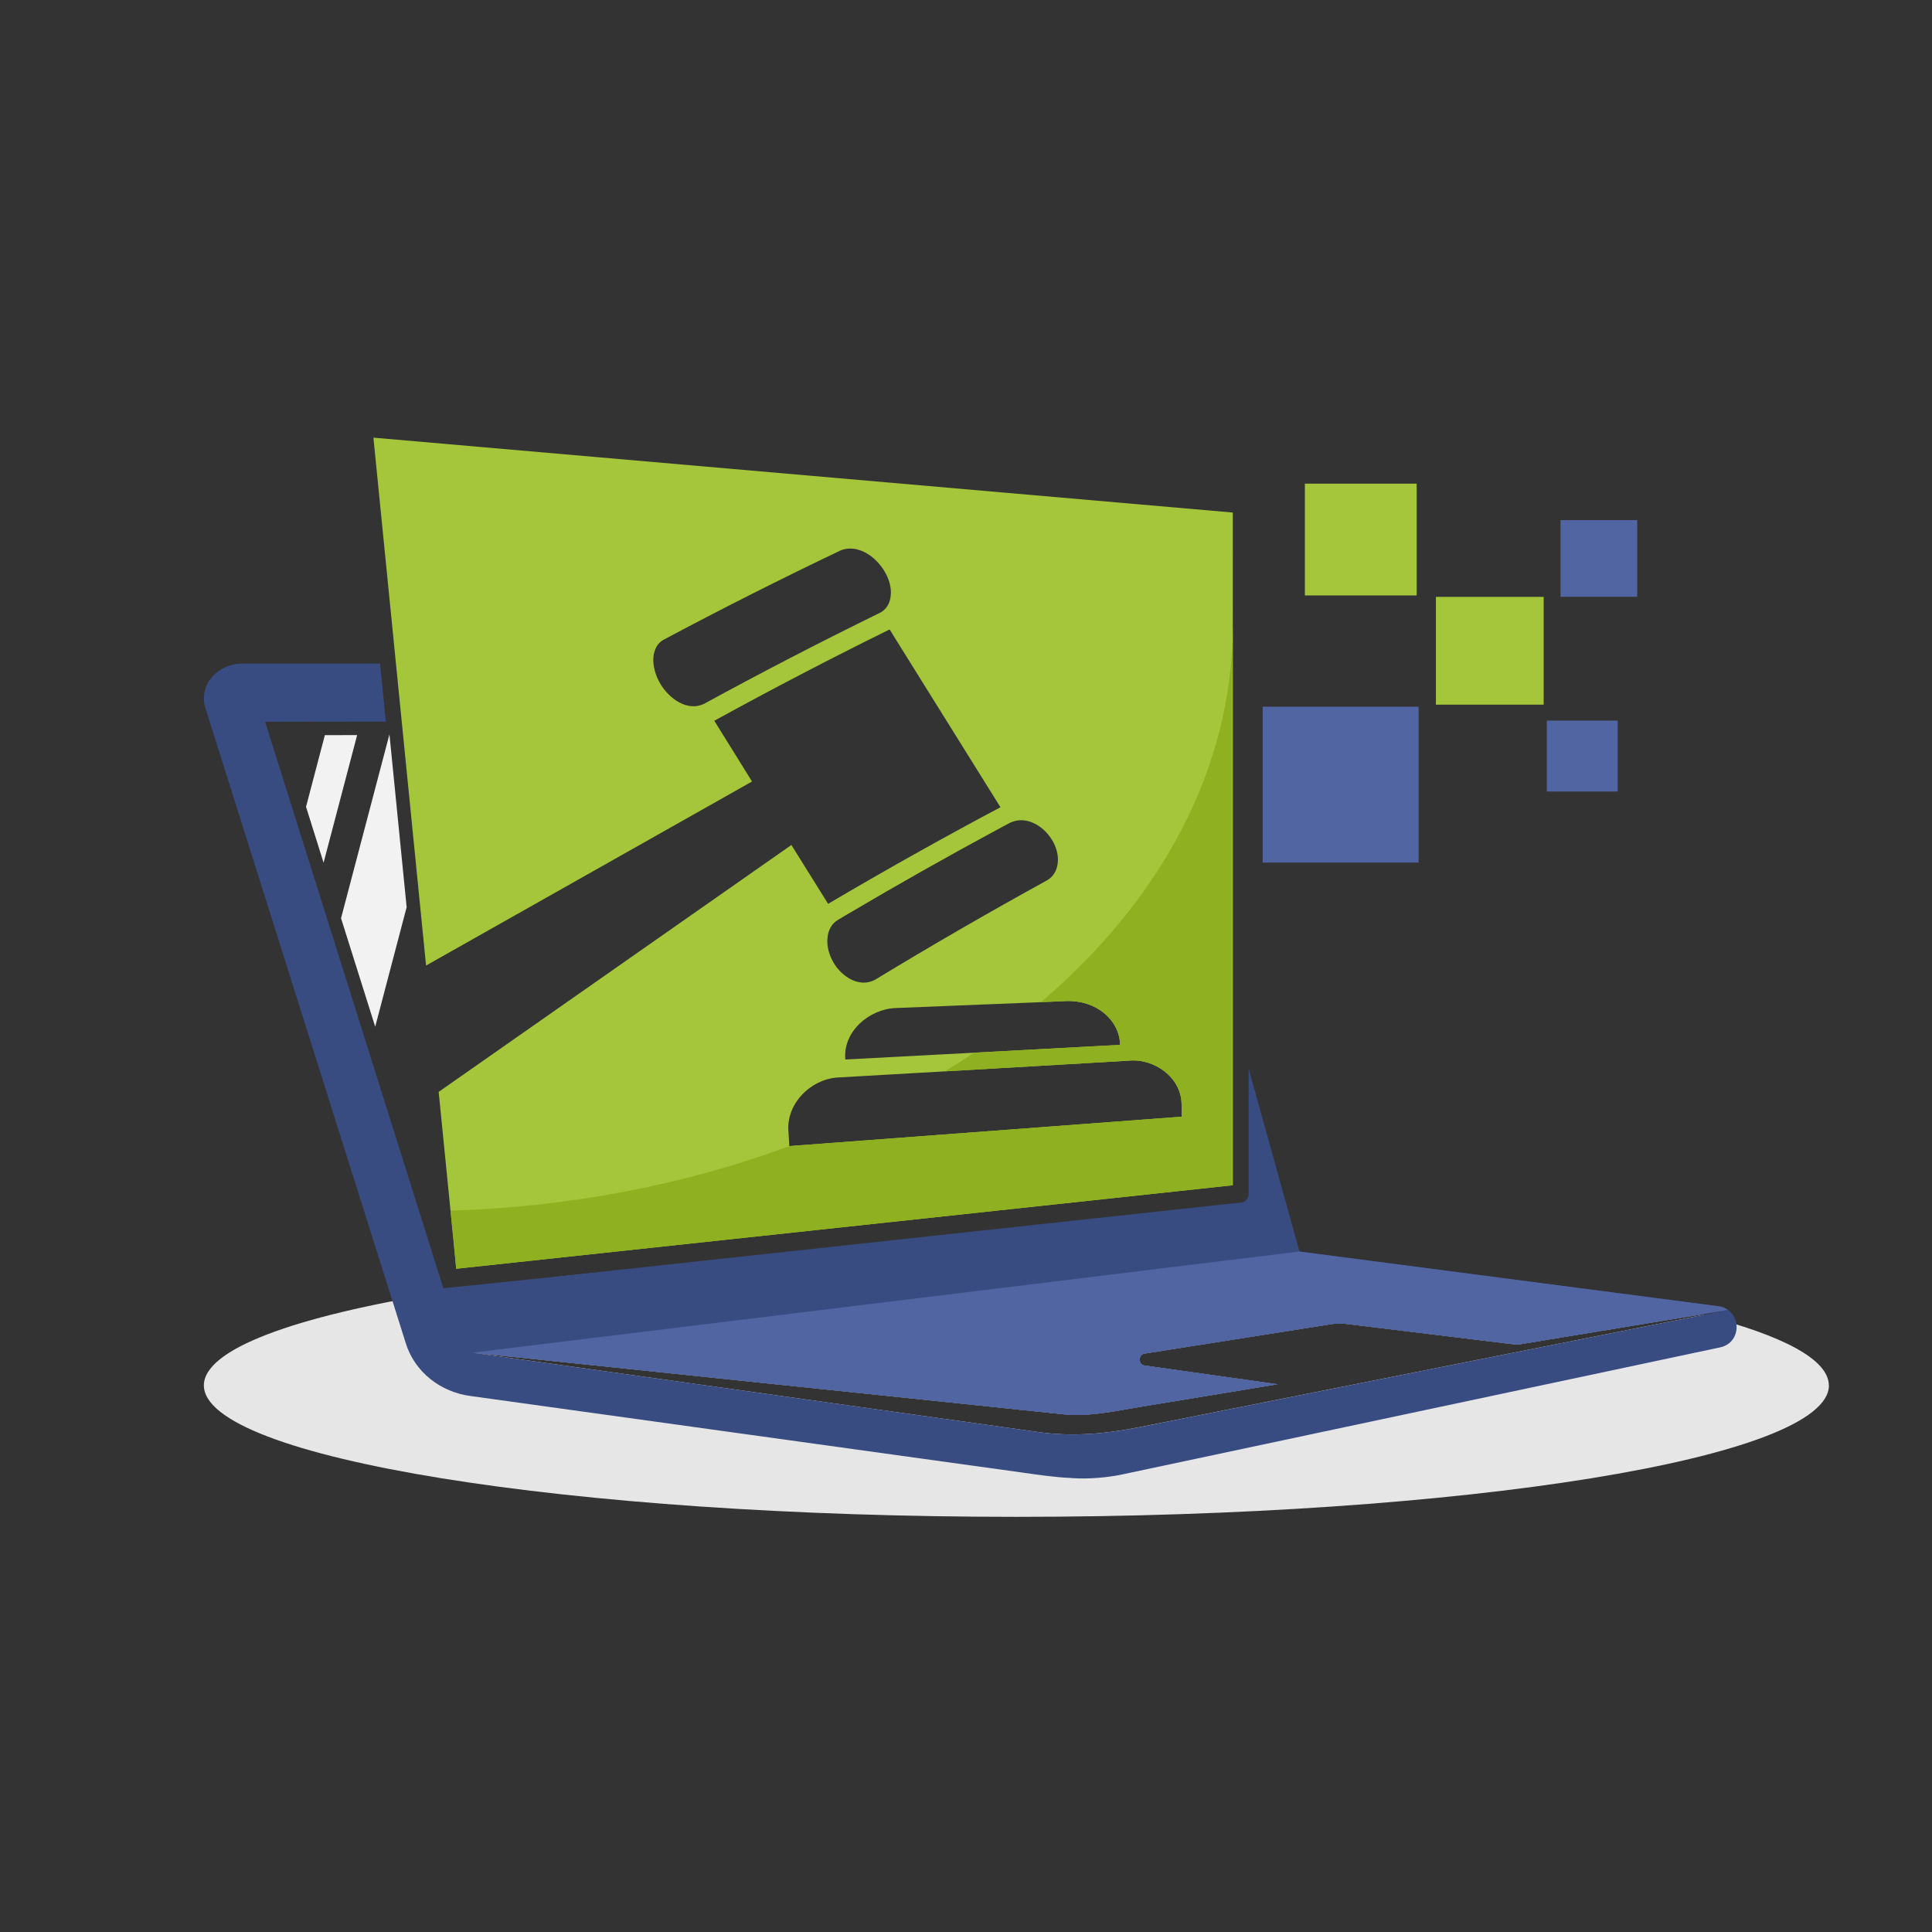 <?xml version="1.0" encoding="UTF-8"?>
<svg xmlns="http://www.w3.org/2000/svg" id="Layer_1" data-name="Layer 1" viewBox="0 0 226.77 226.77">
  <rect x="0" y="0" width="226.77" height="226.77" fill="#333333" stroke="none"/>
  <defs>
    <style>
      .cls-1 {
        fill: #5165a3;
      }

      .cls-1, .cls-2, .cls-3, .cls-4, .cls-5, .cls-6 {
        stroke-width: 0px;
      }

      .cls-2 {
        fill: #384c81;
      }

      .cls-3 {
        fill: #8fb021;
      }

      .cls-4 {
        fill: #f2f2f2;
      }

      .cls-5 {
        fill: #a5c63b;
      }

      .cls-6 {
        fill: #e6e6e6;
      }
    </style>
  </defs>
  <path class="cls-6" d="M214.67,162.61c0,8.52-42.7,15.43-95.37,15.43s-95.37-6.91-95.37-15.43,42.7-15.43,95.37-15.43c33.74,0,63.39,2.84,80.35,7.11l-21.56,3.55s-12.63-1.54-20.11-2.45c-.56-.07-1.12-.06-1.68.03l-21.97,3.46c-.75.12-.74,1.3,0,1.4l14.45,2.03,1.17.17-16.21,2.67c-2.96.49-5.94,1.16-8.95.85l-69.34-7.23,66.3,9.3c4.09.6,8.03.23,12.06-.57.13-.03,52.89-10.53,66.06-13.15,9.37,2.39,14.79,5.22,14.79,8.26Z"></path>
  <g>
    <path class="cls-5" d="M43.83,51.37c2.06,20.66,4.12,41.31,6.18,61.96l38.26-21.6c-.57-.91-.85-1.37-1.42-2.29-1-1.61-2-3.23-3.01-4.84,6.79-3.73,13.64-7.3,20.58-10.72.95,1.53,1.9,3.05,2.85,4.58,3.38,5.43,6.77,10.86,10.16,16.29-6.83,3.63-13.57,7.41-20.23,11.34-1.44-2.3-2.87-4.6-4.31-6.91l-41.4,28.98c.46,4.65.92,9.3,1.39,13.95.23,2.27.46,4.54.67,6.81l91.15-9.8V60.16c-33.62-2.93-67.25-5.86-100.87-8.79ZM104.55,69.93c-.09.9-.53,1.64-1.29,2.01-6.97,3.41-13.86,6.98-20.67,10.7-1.98.89-4.04-.68-5.03-2.29-.64-1.05-.93-2.17-.87-3.12.06-.96.47-1.76,1.22-2.15,6.85-3.65,13.78-7.15,20.79-10.49,2-.76,4.05.73,5.06,2.37.63,1.01.89,2.06.79,2.97ZM98.33,107.99c.39-.23.58-.35.97-.58,6.04-3.57,12.13-7.01,18.3-10.33.4-.21.6-.32,1-.53,1.86-.85,3.86.39,4.84,1.97.59.93.82,1.94.71,2.81-.1.87-.55,1.62-1.29,2.02-6.8,3.74-13.52,7.62-20.15,11.65-1.82.98-3.84-.33-4.8-1.89-.6-.97-.87-2.04-.79-2.96.07-.93.48-1.73,1.21-2.16ZM125.17,117.5c1.71-.06,3.28.48,4.42,1.41,1.13.93,1.85,2.24,1.88,3.73-5.72.31-11.43.61-17.14.92-5.04.26-10.07.53-15.11.8-.3-3.29,2.81-5.92,5.9-6.04,5.68-.23,11.37-.46,17.06-.69.99-.04,1.99-.08,2.99-.13ZM92.67,134.52h-.02c-.04-.65-.06-.98-.1-1.63-.33-3.32,2.6-6.23,5.8-6.42,4.19-.24,8.37-.48,12.56-.72,7.19-.42,14.38-.84,21.57-1.25,3-.3,6.17,1.96,6.21,5.1,0,.59,0,.88.01,1.47-15.34,1.15-30.68,2.3-46.03,3.45Z"></path>
    <path class="cls-3" d="M144.7,73.37v65.75l-91.15,9.8c-.21-2.27-.44-4.54-.67-6.81,14.3-.46,27.79-3.14,39.79-7.59,15.35-1.15,30.69-2.3,46.03-3.45-.01-.59-.01-.88-.01-1.47-.04-3.14-3.21-5.4-6.21-5.1-7.19.41-14.38.83-21.57,1.25,1.16-.71,2.3-1.44,3.42-2.19,5.71-.31,11.42-.61,17.14-.92-.03-1.49-.75-2.8-1.88-3.73-1.14-.93-2.71-1.47-4.42-1.41-1,.05-2,.09-2.99.13,14.06-11.97,22.52-27.41,22.52-44.26Z"></path>
    <rect class="cls-5" x="153.16" y="56.77" width="13.12" height="13.12"></rect>
    <rect class="cls-1" x="148.21" y="82.95" width="18.3" height="18.3"></rect>
    <rect class="cls-1" x="181.56" y="84.58" width="8.32" height="8.32"></rect>
    <rect class="cls-5" x="168.54" y="70.06" width="12.65" height="12.65"></rect>
    <rect class="cls-1" x="183.17" y="61.05" width="9" height="9"></rect>
    <path class="cls-2" d="M202.82,153.74c-.31-.21-.68-.36-1.12-.42,0,0-49.16-6.41-49.17-6.42l-5.97-21.48v14.71c0,.52-.37.96-.85,1.01l-80.64,8.73-13.03,1.34-5.83-18.53-15.09-47.96,14.17-.02-.68-6.81h-16.15c-3.01,0-5.18,2.6-4.35,5.22l23.53,74.58c1.04,3.32,4.04,5.73,7.67,6.18,0,0,64.58,8.96,64.59,8.96,1.94.27,3.87.57,5.82.65,0,.01.03.01.04.01,2.23.16,4.35-.12,5.6-.35.03-.01,70.54-14.99,70.54-14.99,2.26-.48,2.51-3.3.92-4.41ZM133.82,167.5c-4.03.8-7.97,1.17-12.06.57l-66.3-9.3,69.34,7.23c3.01.31,5.99-.36,8.95-.85l16.21-2.67-1.17-.17-14.45-2.03c-.75-.1-.76-1.28,0-1.4l21.87-3.44c.63-.1,1.26-.11,1.89-.03,7.49.91,20,2.43,20,2.43l23.19-3.82,1.44-.24c-3.08.62-68.75,13.69-68.9,13.72Z"></path>
    <path class="cls-1" d="M202.82,153.74l-1.54.28-23.19,3.82s-12.34-1.5-19.85-2.42c-.73-.09-1.47-.08-2.2.04l-21.71,3.42c-.75.12-.74,1.3,0,1.4l14.45,2.03,1.17.17-16.21,2.67c-2.96.49-5.94,1.16-8.95.85l-69.34-7.23,97.07-11.87s49.17,6.42,49.17,6.42c.44.06.81.21,1.12.42Z"></path>
    <g>
      <polygon class="cls-4" points="47.73 106.48 44.04 120.51 40.03 107.78 45.69 86.27 45.72 86.27 47.73 106.48"></polygon>
      <polygon class="cls-4" points="41.92 86.28 37.98 101.26 35.92 94.7 38.13 86.29 41.92 86.28"></polygon>
    </g>
  </g>
</svg>
